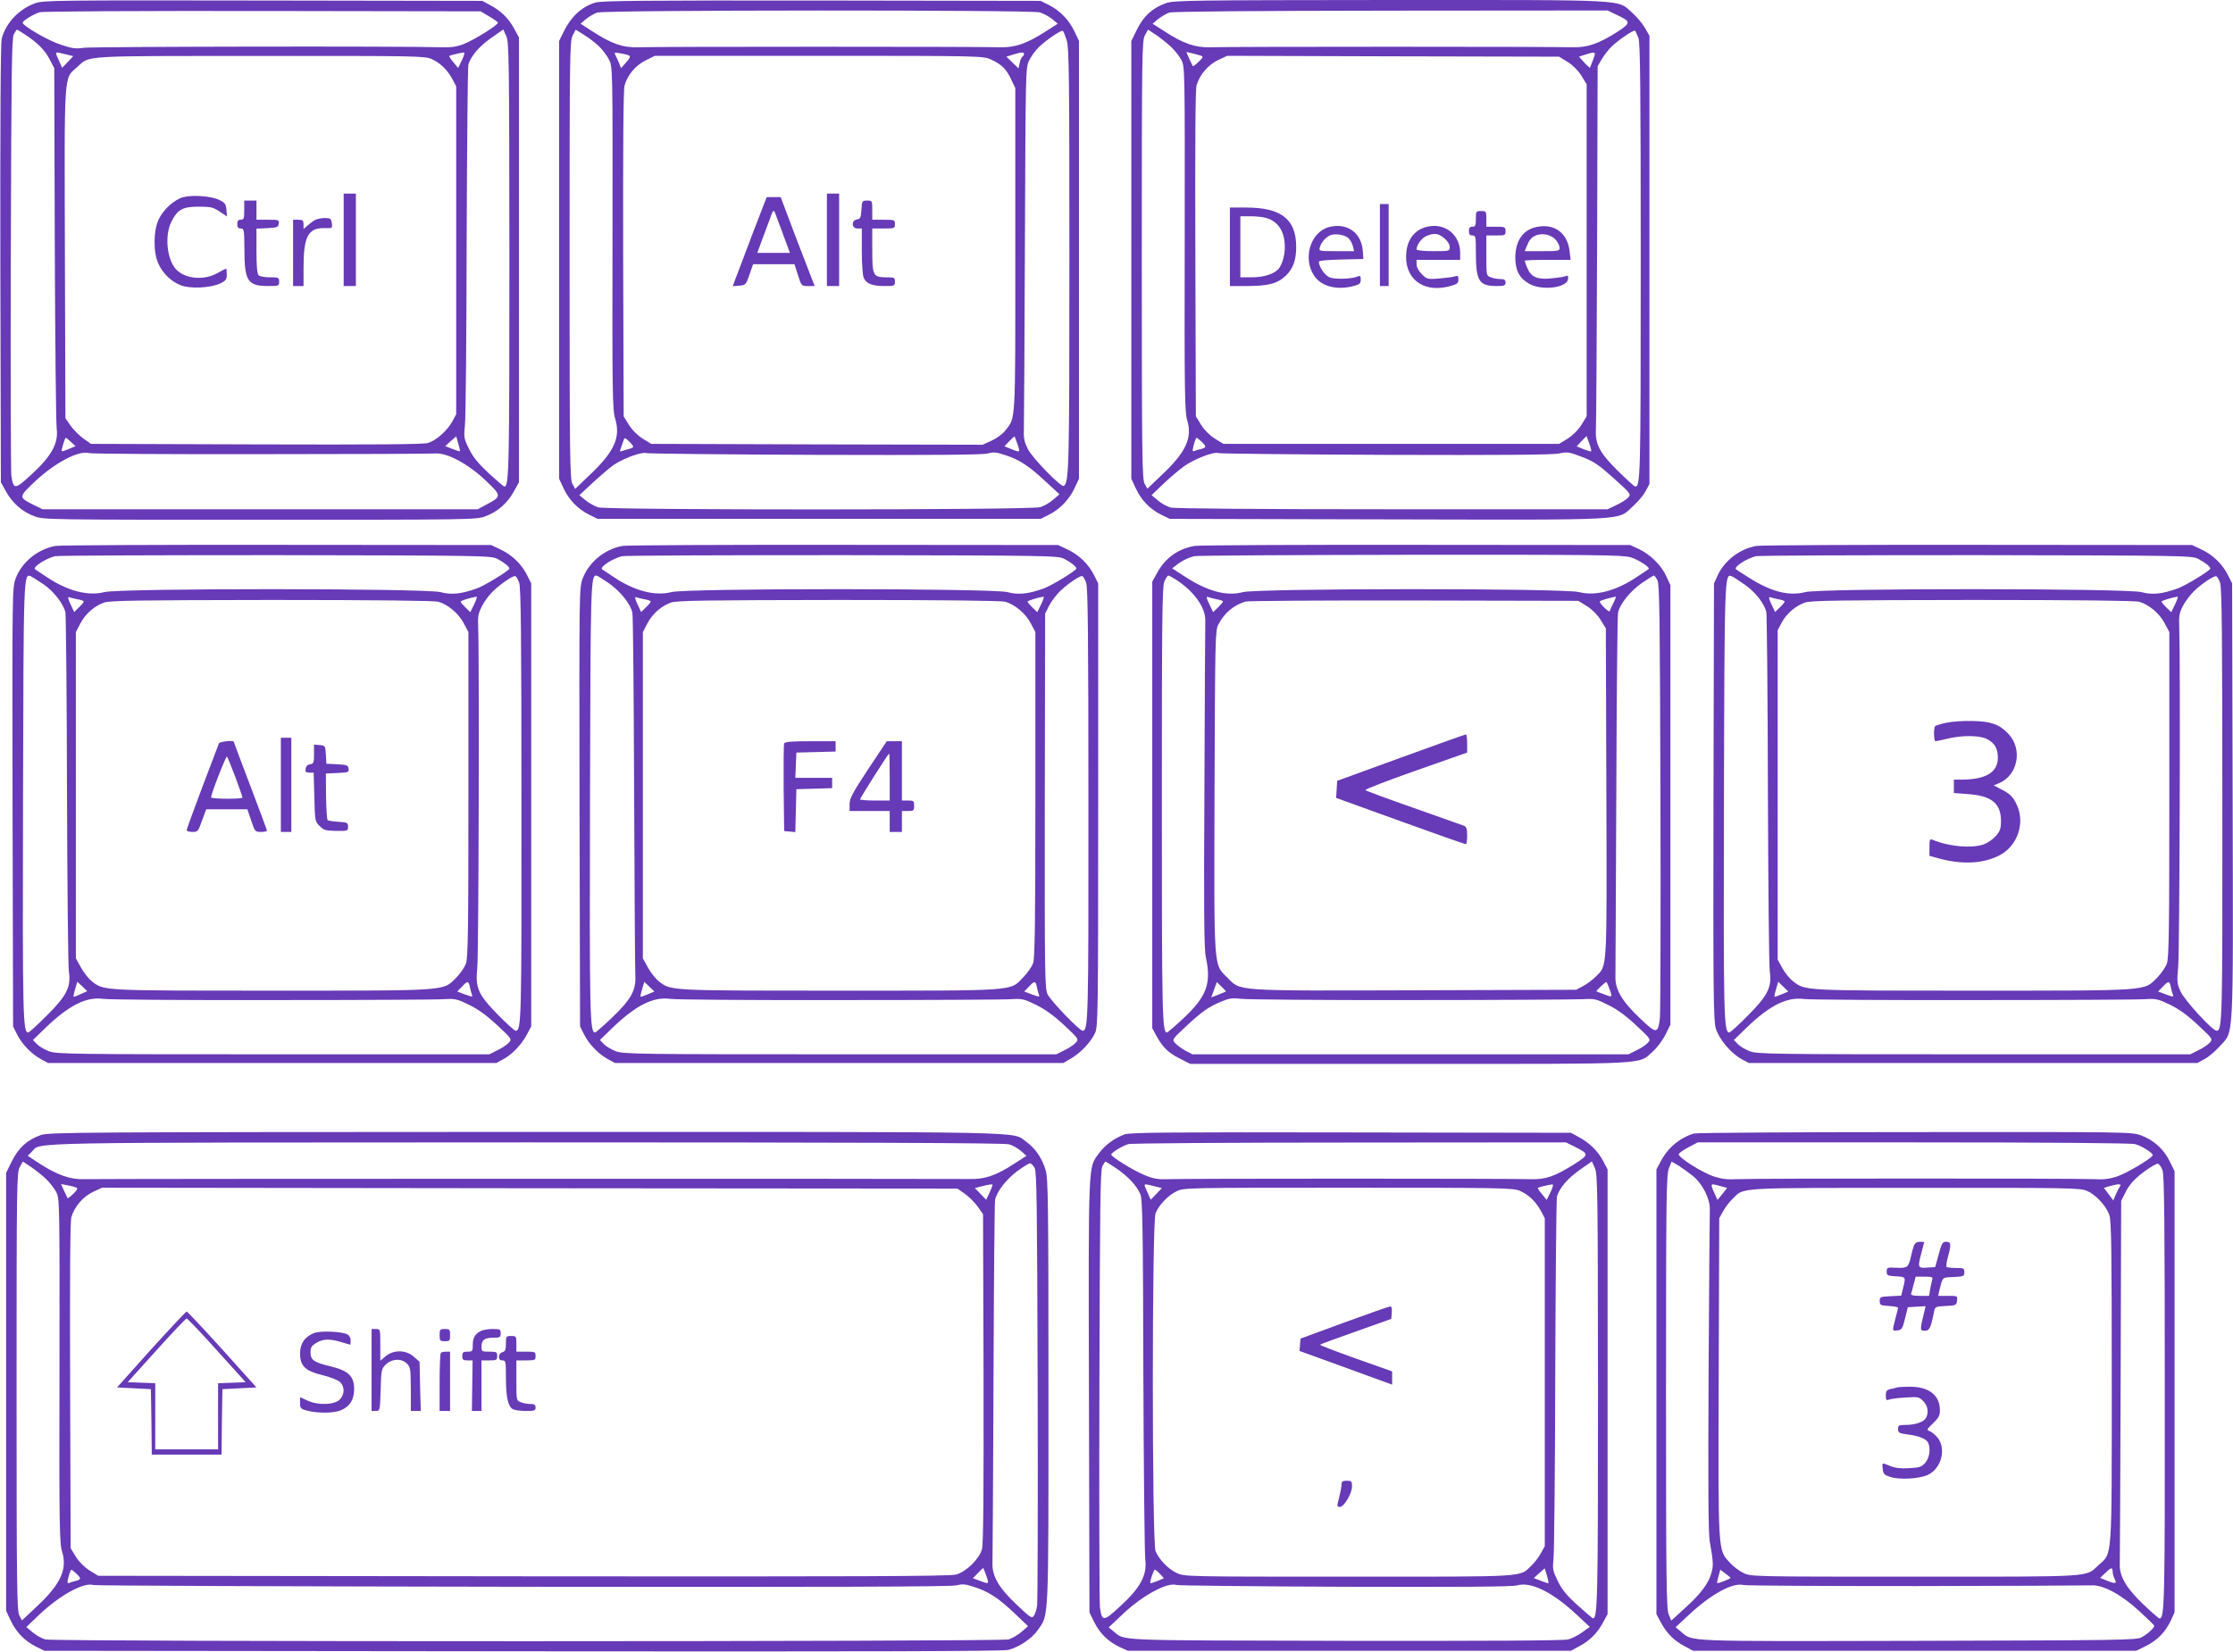 <?xml version="1.0" standalone="no"?>
<!DOCTYPE svg PUBLIC "-//W3C//DTD SVG 20010904//EN"
 "http://www.w3.org/TR/2001/REC-SVG-20010904/DTD/svg10.dtd">
<svg version="1.0" xmlns="http://www.w3.org/2000/svg"
 width="1280pt" height="947pt" viewBox="0 0 1280 947"
 preserveAspectRatio="xMidYMid meet">
<g transform="translate(0,947) scale(0.1,-0.1)"
fill="#673ab7" stroke="none">
<path d="M203 9452 c-93 -33 -169 -112 -193 -203 -7 -24 -9 -486 -8 -1291 l3
-1253 30 -54 c37 -66 92 -115 162 -141 53 -20 77 -20 1293 -20 1216 0 1240 0
1293 20 70 26 125 75 162 141 l30 54 0 1275 0 1275 -29 53 c-33 60 -76 101
-139 134 l-42 23 -1255 2 c-1184 2 -1258 1 -1307 -15z m2599 -75 c26 -15 49
-31 52 -36 7 -11 -132 -98 -197 -124 -39 -15 -71 -20 -127 -18 -201 7 -2002 4
-2050 -3 -47 -7 -66 -4 -132 18 -74 24 -218 108 -218 126 0 11 62 49 98 60 15
5 590 8 1277 7 l1250 -2 47 -28z m-2654 -108 c72 -48 111 -89 138 -142 l25
-48 3 -1007 c2 -554 7 -1031 11 -1060 11 -82 -30 -158 -143 -261 -97 -90 -105
-90 -117 -7 -3 22 -5 595 -3 1271 3 1035 5 1234 17 1258 8 15 16 27 18 27 3 0
25 -14 51 -31z m2772 -1285 c0 -1199 -2 -1304 -29 -1304 -3 0 -43 34 -88 75
-61 57 -90 92 -114 140 -30 61 -31 68 -24 137 5 40 9 517 10 1059 2 542 6 996
10 1010 16 50 62 103 130 151 l70 49 17 -38 c16 -35 17 -126 18 -1279z m-2545
1175 l45 -11 -32 -34 -32 -33 -18 41 c-25 56 -28 53 37 37z m2273 -34 l-22
-45 -27 33 c-15 17 -25 34 -24 36 4 4 63 18 82 20 9 1 5 -14 -9 -44z m-173 6
c49 -22 90 -62 119 -116 l21 -40 0 -940 0 -940 -22 -41 c-29 -53 -93 -110
-140 -124 -27 -8 -314 -10 -985 -8 l-946 3 -43 30 c-24 17 -57 50 -74 74 l-30
43 -3 946 c-3 1061 -7 998 70 1067 75 68 8 64 1048 64 896 1 947 0 985 -18z
m161 -2248 c-1 -2 -21 4 -43 13 l-41 16 31 28 32 28 12 -41 c7 -23 11 -42 9
-44z m-2229 53 l26 -24 -38 -16 c-21 -9 -39 -15 -41 -13 -4 4 18 77 23 77 2 0
16 -11 30 -24z m1086 -70 c526 0 977 2 1002 4 68 5 188 -59 290 -156 91 -86
91 -91 5 -136 l-52 -28 -1247 0 -1247 0 -51 25 c-88 44 -87 45 8 135 116 108
250 179 309 162 14 -4 456 -7 983 -6z"/>
<path d="M1970 8095 l0 -265 35 0 35 0 0 265 0 265 -35 0 -35 0 0 -265z"/>
<path d="M1048 8339 c-51 -15 -111 -70 -138 -126 -31 -65 -32 -188 -3 -253 25
-57 75 -105 130 -126 54 -21 171 -15 226 11 32 16 37 23 37 52 0 18 -2 33 -4
33 -2 0 -24 -12 -50 -26 -78 -44 -187 -33 -238 23 -52 58 -65 195 -25 273 35
69 64 85 156 85 68 0 83 -3 120 -28 l42 -28 -3 38 c-3 33 -8 41 -42 57 -45 22
-154 30 -208 15z"/>
<path d="M1400 8265 c0 -48 -2 -55 -20 -55 -15 0 -20 -7 -20 -25 0 -18 5 -25
20 -25 19 0 20 -7 21 -117 0 -185 18 -213 137 -213 60 0 62 1 62 25 0 24 -3
25 -53 25 -29 0 -58 5 -65 12 -8 8 -12 54 -12 140 l0 127 63 3 c56 3 62 5 65
26 3 21 0 22 -62 22 l-66 0 0 55 0 55 -35 0 -35 0 0 -55z"/>
<path d="M1805 8208 c-11 -6 -30 -20 -42 -31 l-23 -20 0 26 c0 23 -4 27 -30
27 l-30 0 0 -190 0 -190 30 0 30 0 0 108 c0 175 27 226 118 224 48 -1 48 -1
44 29 -4 26 -8 29 -41 29 -20 0 -45 -6 -56 -12z"/>
<path d="M3412 9455 c-78 -24 -138 -80 -180 -165 l-27 -55 0 -1255 0 -1255 26
-56 c31 -66 84 -120 148 -151 l46 -23 1270 0 1270 0 46 23 c63 31 117 86 148
152 l26 55 0 1255 0 1255 -26 55 c-31 66 -85 121 -148 152 l-46 23 -1255 2
c-1027 1 -1263 -1 -1298 -12z m2549 -56 c21 -7 53 -24 70 -38 l32 -27 -67 -43
c-109 -71 -178 -95 -266 -92 -98 4 -1972 4 -2070 0 -88 -3 -153 19 -264 91
l-68 44 31 27 c18 14 47 31 64 37 48 15 2487 16 2538 1z m-2528 -194 c21 -20
47 -55 58 -77 21 -41 21 -44 20 -1022 -2 -881 0 -987 15 -1035 32 -107 -2
-186 -136 -315 l-93 -89 -16 29 c-14 26 -16 148 -16 1284 0 1181 1 1257 18
1287 l17 33 48 -30 c27 -16 65 -46 85 -65z m2682 33 c13 -45 15 -205 15 -1255
0 -1187 -2 -1281 -32 -1299 -15 -10 -178 157 -206 211 -20 40 -25 62 -23 110
1 33 4 514 6 1068 4 993 4 1008 24 1050 12 24 36 58 55 76 42 41 129 100 138
94 4 -2 14 -27 23 -55z m-2508 -87 c8 -4 2 -17 -18 -39 l-29 -33 -10 26 c-6
15 -15 35 -21 46 -10 19 -8 20 28 13 21 -3 43 -9 50 -13z m2263 10 c0 -6 -4
-12 -9 -16 -5 -3 -13 -19 -16 -36 l-7 -31 -35 34 -34 33 38 12 c48 15 63 15
63 4z m-190 -32 c60 -27 88 -54 116 -114 l24 -50 0 -928 c0 -1012 3 -957 -57
-1035 -14 -19 -49 -45 -78 -58 l-52 -24 -950 2 -950 3 -49 30 c-30 19 -60 49
-79 79 l-30 49 -3 929 c-1 607 1 942 8 967 16 60 62 115 121 145 l53 26 940 0
c926 0 942 -1 986 -21z m153 -2207 c16 -47 15 -48 -38 -26 l-37 15 28 30 c15
16 29 28 30 26 1 -1 9 -21 17 -45z m-2203 -13 c0 -4 -11 -10 -24 -13 -13 -3
-31 -9 -40 -12 -14 -5 -15 -3 -7 17 5 13 12 33 15 43 6 18 8 18 31 -4 14 -13
25 -27 25 -31z m1045 -47 c675 -2 961 0 988 8 32 9 48 8 101 -10 82 -27 133
-61 230 -151 l79 -73 -36 -31 c-20 -18 -54 -37 -75 -43 -55 -17 -2478 -17
-2533 -1 -21 7 -54 25 -73 41 l-35 29 82 76 c45 41 99 87 119 100 54 36 159
74 183 65 11 -3 448 -8 970 -10z"/>
<path d="M4740 8095 l0 -265 35 0 35 0 0 265 0 265 -35 0 -35 0 0 -265z"/>
<path d="M4315 8133 c-43 -115 -87 -230 -97 -256 l-18 -48 37 3 c37 3 39 5 59
63 l21 60 119 0 118 0 20 -62 c20 -63 20 -63 58 -63 l38 0 -13 33 c-7 17 -51
132 -98 254 l-84 223 -40 0 -40 0 -80 -207z m175 -10 l38 -103 -94 0 -93 0 23
63 c13 34 34 91 47 126 20 58 23 61 32 40 5 -13 26 -70 47 -126z"/>
<path d="M4938 8268 c-3 -46 -6 -53 -25 -56 -35 -5 -32 -52 2 -52 l25 0 0
-130 c0 -73 5 -140 11 -153 15 -34 49 -47 119 -47 57 0 60 1 60 25 0 23 -3 25
-49 25 -76 0 -81 9 -81 156 l0 124 65 0 c63 0 65 1 65 25 0 24 -2 25 -65 25
l-65 0 0 55 c0 54 0 55 -29 55 -29 0 -30 -2 -33 -52z"/>
<path d="M6684 9452 c-77 -27 -128 -73 -166 -150 l-33 -67 0 -1255 0 -1255 26
-56 c32 -68 81 -118 145 -150 l49 -24 1250 -3 c1413 -3 1313 -8 1406 76 28 25
60 63 72 86 l22 41 0 1285 0 1285 -27 47 c-15 25 -48 64 -72 85 -88 78 1 73
-1385 73 -1154 -1 -1239 -2 -1287 -18z m2581 -66 c84 -39 85 -47 10 -96 -108
-70 -177 -94 -265 -91 -98 4 -1972 4 -2070 0 -88 -3 -157 21 -266 92 l-67 43
32 27 c18 14 47 31 64 37 21 6 455 10 1272 11 l1240 1 50 -24z m-2552 -185
c21 -20 48 -54 59 -75 20 -39 20 -55 19 -1025 -2 -882 0 -992 14 -1040 31
-101 -7 -183 -141 -310 l-87 -83 -16 29 c-14 25 -16 158 -16 1283 0 1186 1
1257 18 1288 l18 32 47 -31 c26 -18 64 -48 85 -68z m2679 51 c10 -30 13 -274
13 -1277 0 -1258 -1 -1305 -35 -1293 -5 2 -48 41 -95 87 -105 104 -131 153
-127 236 2 33 5 516 7 1073 l3 1012 25 43 c14 23 39 55 55 70 39 38 125 96
134 91 3 -2 12 -21 20 -42z m-2509 -101 c16 -6 14 -10 -13 -36 -16 -16 -31
-27 -33 -24 -1 2 -10 21 -20 42 l-17 39 32 -7 c18 -4 41 -11 51 -14z m2249
-23 c-9 -24 -17 -45 -18 -46 -1 -2 -16 11 -33 30 l-30 33 37 12 c60 19 62 17
44 -29z m-146 -13 c30 -19 60 -49 79 -79 l30 -49 0 -952 0 -952 -30 -49 c-19
-30 -49 -60 -79 -79 l-49 -30 -962 0 -962 0 -49 30 c-30 19 -60 49 -79 79
l-30 49 -3 931 c-2 623 0 943 7 967 18 61 67 118 124 145 l52 24 951 -3 951
-2 49 -30z m134 -2233 c-4 -1 -24 5 -44 13 l-38 16 28 30 28 29 16 -42 c9 -24
13 -44 10 -46z m-2233 56 c29 -27 29 -34 -1 -42 -13 -3 -31 -8 -39 -12 -12 -4
-13 1 -4 35 6 23 13 41 16 41 3 0 15 -10 28 -22z m1058 -76 c663 -2 955 0 992
8 47 10 57 9 132 -20 68 -26 95 -45 181 -122 99 -89 100 -91 83 -111 -10 -11
-40 -30 -68 -43 l-50 -24 -1235 0 c-771 0 -1248 4 -1270 10 -19 5 -52 23 -72
40 l-37 31 70 67 c39 37 93 82 118 100 61 42 169 84 196 74 11 -3 443 -8 960
-10z"/>
<path d="M7910 8065 l0 -235 25 0 25 0 0 235 0 235 -25 0 -25 0 0 -235z"/>
<path d="M7050 8055 l0 -225 96 0 c124 0 177 14 224 59 42 40 60 89 60 165 0
159 -85 226 -287 226 l-93 0 0 -225z m209 165 c53 -15 89 -55 101 -115 12 -58
1 -129 -26 -170 -22 -33 -84 -55 -159 -55 l-65 0 0 175 0 175 58 0 c31 0 73
-4 91 -10z"/>
<path d="M8460 8215 c0 -38 -3 -45 -20 -45 -15 0 -20 -7 -20 -25 0 -18 5 -25
20 -25 19 0 20 -7 20 -97 0 -165 18 -193 120 -193 43 0 50 3 50 20 0 15 -7 20
-29 20 -16 0 -41 4 -55 10 -26 9 -26 10 -26 125 l0 115 55 0 c52 0 55 1 55 25
0 24 -3 25 -55 25 l-55 0 0 45 c0 43 -1 45 -30 45 -29 0 -30 -2 -30 -45z"/>
<path d="M7618 8168 c-106 -28 -152 -179 -85 -279 41 -62 132 -85 230 -58 30
8 37 14 37 36 0 20 -3 24 -17 18 -34 -15 -133 -18 -162 -5 -27 11 -61 61 -61
89 0 7 45 11 128 13 l127 3 -3 45 c-7 106 -91 165 -194 138z m113 -65 c10 -10
21 -30 24 -45 l7 -28 -102 0 c-100 0 -101 0 -94 23 8 28 33 57 59 68 29 12 86
3 106 -18z"/>
<path d="M8181 8170 c-77 -18 -121 -81 -121 -173 0 -138 113 -210 261 -165 32
9 39 16 39 36 0 21 -3 23 -22 17 -13 -4 -53 -9 -90 -12 -65 -5 -69 -4 -98 25
-18 18 -30 41 -30 56 l0 26 125 0 125 0 0 40 c0 105 -88 174 -189 150z m98
-66 c19 -16 31 -35 31 -50 0 -24 -1 -24 -95 -24 -54 0 -95 4 -95 10 0 25 28
64 55 76 45 20 70 17 104 -12z"/>
<path d="M8805 8168 c-76 -17 -118 -79 -119 -174 0 -75 24 -120 80 -151 71
-41 215 -24 222 26 3 21 1 23 -20 16 -12 -4 -51 -9 -85 -12 -74 -6 -107 10
-129 62 -8 19 -14 37 -14 40 0 3 59 5 131 5 l132 0 -6 52 c-13 105 -90 159
-192 136z m113 -73 c12 -14 22 -35 22 -46 0 -18 -8 -19 -100 -19 l-100 0 11
27 c6 15 15 34 22 41 32 40 109 38 145 -3z"/>
<path d="M319 6340 c-102 -18 -193 -92 -229 -186 -20 -55 -20 -65 -18 -1312
l3 -1257 23 -46 c27 -55 83 -113 137 -142 l40 -22 1285 0 1285 0 40 22 c51 27
106 85 136 143 l24 45 0 1270 0 1270 -23 46 c-31 63 -86 117 -152 148 l-55 26
-1225 1 c-674 1 -1246 -2 -1271 -6z m2531 -74 c39 -20 70 -45 70 -56 0 -11
-144 -99 -187 -114 -90 -32 -146 -38 -208 -21 -87 22 -1841 23 -1927 0 -94
-24 -212 7 -331 87 -34 22 -64 43 -66 44 -15 13 60 61 114 75 17 4 586 6 1265
6 1186 -2 1236 -3 1270 -21z m-2599 -147 c58 -41 112 -110 124 -160 3 -14 8
-473 9 -1020 2 -547 6 -1015 11 -1041 13 -86 -13 -138 -126 -250 -54 -54 -102
-98 -107 -98 -31 0 -33 88 -30 1330 3 1306 3 1302 45 1286 8 -4 41 -25 74 -47z
m2725 10 c10 -26 13 -312 13 -1270 1 -1241 0 -1299 -33 -1299 -7 0 -53 42
-103 93 -114 117 -129 152 -117 270 8 78 12 1789 5 1947 -3 65 0 82 22 125 14
28 43 66 64 86 47 45 115 90 127 86 5 -2 15 -19 22 -38z m-2532 -95 c20 -3 36
-9 36 -13 0 -4 -12 -19 -28 -34 l-27 -26 -21 45 c-14 30 -17 43 -8 40 7 -3 29
-8 48 -12z m2274 -29 l-22 -45 -28 27 c-15 15 -28 30 -28 33 0 6 55 23 92 29
4 0 -2 -19 -14 -44z m-206 15 c56 -16 119 -69 147 -125 l26 -49 0 -931 c0
-765 -2 -937 -14 -969 -7 -22 -33 -58 -56 -82 -78 -77 -31 -74 -1055 -74 -979
0 -963 -1 -1033 53 -18 14 -46 49 -62 78 l-30 54 0 935 0 936 25 48 c29 56 80
101 136 121 32 12 203 14 959 15 604 0 933 -4 957 -10z m-2050 -2250 c-20 -10
-38 -16 -40 -15 -2 2 2 22 9 44 l12 42 29 -27 28 -27 -38 -17z m2231 43 c3
-16 8 -35 12 -45 6 -15 3 -15 -39 0 l-45 17 26 27 c33 35 39 35 46 1z m-1133
-77 c503 0 947 2 985 5 65 4 76 1 145 -33 52 -25 101 -61 160 -116 85 -79 85
-80 66 -101 -10 -11 -39 -31 -65 -43 l-46 -23 -1240 0 c-1164 0 -1243 1 -1286
18 -25 10 -56 28 -68 41 l-22 23 71 69 c134 129 234 180 330 167 30 -5 467 -8
970 -7z"/>
<path d="M1610 4970 l0 -270 30 0 30 0 0 270 0 270 -30 0 -30 0 0 -270z"/>
<path d="M1255 5208 c-3 -7 -45 -120 -95 -250 -49 -131 -90 -242 -90 -248 0
-5 15 -10 33 -10 31 0 33 3 55 65 l24 65 118 0 118 0 22 -65 c21 -63 23 -65
56 -65 19 0 34 3 34 8 0 4 -43 119 -95 256 -52 137 -95 251 -95 253 0 10 -81
1 -85 -9z m94 -193 c22 -61 41 -114 41 -118 0 -9 -180 -9 -180 1 -1 19 86 240
91 234 4 -4 25 -57 48 -117z"/>
<path d="M1800 5146 c0 -49 -2 -55 -22 -58 -15 -2 -24 -11 -26 -25 -3 -19 1
-23 22 -23 l24 0 4 -140 c3 -136 4 -140 30 -166 24 -24 35 -27 95 -28 66 -1
68 0 68 24 0 23 -4 25 -55 28 -30 2 -58 6 -62 10 -4 4 -8 66 -9 137 l-1 130
66 3 c63 3 67 4 64 25 -3 20 -10 22 -65 25 l-62 3 -3 52 c-3 51 -4 52 -35 55
l-33 3 0 -55z"/>
<path d="M3569 6340 c-102 -18 -193 -92 -229 -187 -20 -54 -20 -64 -18 -1311
l3 -1257 23 -46 c27 -55 83 -113 137 -142 l40 -22 1285 0 1285 0 46 27 c54 32
112 93 136 145 17 36 18 113 18 1308 l0 1270 -23 46 c-31 63 -86 117 -152 148
l-55 26 -1225 1 c-674 1 -1246 -2 -1271 -6z m2531 -74 c39 -20 70 -45 70 -56
0 -11 -144 -99 -187 -114 -90 -32 -146 -38 -208 -21 -87 22 -1841 23 -1927 0
-94 -24 -212 7 -331 87 -34 22 -64 43 -66 44 -15 13 60 61 114 75 17 4 586 6
1265 6 1186 -2 1236 -3 1270 -21z m-2611 -139 c68 -48 127 -122 136 -171 4
-17 8 -479 10 -1026 2 -547 5 -1022 7 -1055 4 -84 -25 -136 -135 -241 -48 -46
-92 -84 -96 -84 -30 0 -32 98 -29 1330 3 1258 4 1290 37 1290 4 0 36 -20 70
-43z m2737 2 c10 -26 13 -312 13 -1270 1 -1238 -1 -1299 -33 -1299 -18 0 -182
170 -201 209 -16 32 -17 112 -16 1109 l2 1074 23 46 c14 26 42 63 63 83 47 45
115 90 127 86 5 -2 15 -19 22 -38z m-2532 -95 c20 -3 36 -9 36 -13 0 -4 -12
-19 -28 -34 l-27 -26 -21 45 c-14 30 -17 43 -8 40 7 -3 29 -8 48 -12z m2274
-29 l-22 -45 -28 27 c-15 15 -28 30 -28 33 0 6 55 23 92 29 4 0 -2 -19 -14
-44z m-206 15 c56 -16 119 -69 147 -125 l26 -49 0 -931 c0 -745 -3 -937 -13
-967 -7 -21 -33 -58 -57 -82 -77 -80 -27 -76 -1055 -76 -979 0 -963 -1 -1033
53 -18 14 -46 49 -62 78 l-30 54 0 935 0 936 25 48 c29 56 80 101 136 121 32
12 203 14 959 15 604 0 933 -4 957 -10z m-2049 -2251 c-21 -9 -39 -15 -41 -14
-2 2 2 22 9 44 l12 42 29 -28 29 -28 -38 -16z m2230 44 c3 -16 8 -35 12 -45 6
-15 3 -15 -39 0 l-45 17 26 27 c33 35 39 35 46 1z m-1133 -77 c503 0 947 2
985 5 65 4 76 1 145 -33 51 -25 102 -62 160 -116 84 -79 85 -80 66 -101 -10
-11 -39 -31 -65 -43 l-46 -23 -1240 0 c-1164 0 -1243 1 -1286 18 -25 10 -56
28 -68 41 l-22 23 71 69 c134 129 234 180 330 167 30 -5 467 -8 970 -7z"/>
<path d="M4495 5207 c-3 -7 -4 -123 -3 -257 l3 -245 32 -3 32 -3 3 123 3 123
103 3 102 3 0 29 0 30 -105 0 -106 0 3 73 3 72 113 3 112 3 0 29 0 30 -145 0
c-108 0 -147 -3 -150 -13z"/>
<path d="M4976 5059 c-89 -135 -106 -167 -106 -200 l0 -39 115 0 115 0 0 -60
0 -60 35 0 35 0 0 60 0 60 35 0 c32 0 35 2 35 30 0 28 -3 30 -35 30 l-35 0 0
170 0 170 -44 0 -43 0 -107 -161z m124 -44 l0 -135 -85 0 c-47 0 -85 3 -85 7
0 7 162 263 167 263 2 0 3 -61 3 -135z"/>
<path d="M6849 6340 c-95 -16 -168 -68 -214 -151 l-30 -54 0 -1280 0 -1280 22
-41 c36 -67 70 -101 135 -133 l61 -31 1257 0 c1403 0 1308 -5 1394 71 25 22
57 65 73 97 l28 57 0 1260 0 1260 -24 52 c-27 61 -93 126 -159 156 l-47 22
-1225 1 c-674 1 -1246 -2 -1271 -6z m2497 -65 c46 -14 115 -58 104 -68 -3 -2
-33 -23 -67 -45 -119 -80 -237 -111 -331 -87 -86 23 -1840 22 -1927 0 -94 -25
-202 4 -333 89 l-73 47 23 18 c33 26 68 43 103 52 17 4 575 7 1241 8 1043 1
1217 -1 1260 -14z m-2601 -131 c101 -67 165 -157 164 -231 -1 -21 -3 -451 -5
-956 -4 -709 -2 -932 8 -975 33 -152 5 -226 -131 -353 -47 -44 -88 -79 -92
-79 -27 0 -29 103 -29 1307 0 1063 2 1249 14 1278 8 19 19 35 23 35 5 0 26
-12 48 -26z m2756 -1 c12 -24 14 -221 17 -1243 2 -668 0 -1238 -3 -1266 -11
-94 -19 -94 -116 -1 -104 99 -142 165 -139 241 0 28 3 501 5 1051 2 550 6
1014 10 1031 9 49 68 123 136 171 34 23 66 43 69 43 4 0 13 -12 21 -27z
m-2527 -109 c20 -3 36 -9 36 -13 0 -4 -13 -19 -28 -34 l-28 -27 -22 46 c-17
35 -19 45 -8 41 8 -3 31 -9 50 -13z m2275 -20 c-10 -20 -20 -42 -22 -48 -3
-10 -56 41 -57 55 0 5 50 20 91 28 4 0 -2 -15 -12 -35z m-153 -19 c30 -19 60
-49 79 -79 l30 -49 3 -941 c3 -1039 6 -988 -60 -1055 -18 -18 -50 -42 -72 -54
l-41 -22 -924 -3 c-1048 -3 -997 -6 -1076 73 -79 79 -76 29 -73 1071 3 875 4
921 22 954 35 66 87 110 156 131 14 4 448 7 966 6 l941 -2 49 -30z m-2069
-2210 c-1 -1 -20 -9 -43 -18 l-41 -16 16 44 16 44 27 -26 c15 -15 27 -27 25
-28z m2192 33 c26 -70 27 -68 -21 -50 -24 8 -45 17 -47 18 -3 3 50 53 57 54 1
0 6 -10 11 -22z m-1129 -82 c503 0 947 3 985 5 66 4 76 1 145 -34 50 -24 104
-64 160 -117 83 -78 84 -79 66 -99 -10 -11 -39 -31 -65 -43 l-46 -23 -1250 0
-1250 0 -40 21 c-22 12 -48 31 -59 43 -18 20 -18 21 59 93 93 87 132 115 205
145 47 20 64 22 115 16 33 -4 472 -8 975 -7z"/>
<path d="M8030 5126 l-365 -133 -3 -49 -3 -49 368 -133 c202 -73 371 -133 376
-132 4 0 7 22 7 49 0 37 -4 50 -17 56 -10 3 -139 49 -288 102 -148 52 -274 98
-278 103 -4 4 125 54 287 111 l296 104 0 53 c0 28 -3 52 -7 51 -5 0 -172 -60
-373 -133z"/>
<path d="M10069 6340 c-95 -16 -183 -83 -223 -169 l-21 -46 -3 -1249 c-2
-1091 0 -1256 13 -1302 18 -61 87 -144 149 -177 l41 -22 1285 0 1285 0 41 22
c23 12 61 44 86 72 84 93 79 -7 76 1406 l-3 1250 -23 46 c-31 63 -86 117 -152
148 l-55 26 -1225 1 c-674 1 -1246 -2 -1271 -6z m2531 -74 c39 -20 70 -45 70
-56 0 -11 -144 -99 -187 -114 -90 -32 -146 -38 -208 -21 -87 22 -1841 23
-1927 0 -94 -24 -196 2 -323 83 -38 24 -72 46 -74 48 -14 13 59 61 114 75 17
4 586 6 1265 6 1186 -2 1236 -3 1270 -21z m-2599 -148 c61 -42 113 -109 124
-158 3 -16 8 -475 9 -1022 2 -546 6 -1014 11 -1040 13 -86 -13 -138 -125 -250
-53 -54 -102 -98 -107 -98 -32 0 -34 83 -31 1325 3 1296 4 1307 44 1291 9 -3
43 -25 75 -48z m2725 11 c10 -26 13 -312 13 -1270 1 -1241 0 -1299 -33 -1299
-24 0 -185 176 -207 226 -20 44 -21 56 -13 143 8 87 13 1759 6 1942 -3 66 0
84 21 125 14 27 43 65 64 85 44 43 114 89 127 85 5 -1 15 -18 22 -37z m-2532
-95 c20 -3 36 -9 36 -13 0 -4 -12 -19 -28 -34 l-27 -26 -21 45 c-14 30 -17 43
-8 40 7 -3 29 -8 48 -12z m2274 -29 l-22 -45 -28 27 c-15 15 -28 30 -28 33 0
6 55 23 92 29 4 0 -2 -19 -14 -44z m-206 15 c56 -16 119 -69 147 -125 l26 -49
0 -931 c0 -765 -2 -937 -14 -969 -7 -22 -33 -58 -56 -82 -78 -77 -31 -74
-1055 -74 -980 0 -961 -1 -1032 54 -19 14 -47 48 -61 75 l-27 49 0 944 0 945
23 43 c27 51 79 96 133 115 32 12 203 14 959 15 604 0 933 -4 957 -10z m-2049
-2251 c-21 -9 -39 -15 -41 -14 -2 2 2 22 9 44 l12 42 29 -28 29 -28 -38 -16z
m2230 44 c3 -16 8 -35 12 -45 6 -15 3 -15 -39 0 l-45 17 26 27 c33 35 39 35
46 1z m-1133 -77 c503 0 947 2 985 5 65 4 76 1 145 -32 52 -26 101 -61 160
-117 85 -79 85 -80 66 -101 -10 -11 -39 -31 -65 -43 l-46 -23 -1240 0 c-1164
0 -1243 1 -1286 18 -25 10 -56 28 -68 41 l-22 23 71 69 c133 129 233 179 330
166 30 -4 467 -7 970 -6z"/>
<path d="M11157 5326 c-32 -7 -60 -16 -64 -19 -10 -11 -9 -87 2 -87 6 1 37 7
70 15 81 20 178 19 222 -1 47 -23 66 -56 65 -111 -1 -82 -71 -123 -208 -123
l-44 0 0 -39 0 -38 79 -6 c137 -9 191 -53 191 -154 0 -44 -5 -58 -30 -87 -17
-19 -48 -40 -68 -47 -71 -25 -201 -13 -294 26 -16 6 -18 1 -18 -43 l0 -49 58
-16 c131 -35 250 -29 342 18 104 53 150 184 101 290 -21 46 -40 65 -95 92
l-38 20 30 12 c109 45 138 196 54 284 -50 53 -98 71 -202 73 -53 2 -121 -3
-153 -10z"/>
<path d="M234 2962 c-77 -27 -128 -73 -166 -150 l-33 -67 0 -1255 0 -1255 26
-56 c32 -68 81 -118 145 -150 l49 -24 2740 -3 c1966 -2 2753 0 2785 8 62 16
135 65 169 114 64 92 61 28 61 1366 0 1087 -2 1222 -16 1270 -20 69 -61 128
-112 164 -87 60 112 56 -2866 56 -2581 -1 -2734 -2 -2782 -18z m5549 -53 c21
-5 52 -23 69 -38 l32 -28 -73 -47 c-100 -66 -169 -89 -256 -86 -104 2 -4988 2
-5070 -1 -82 -3 -155 23 -261 91 l-65 43 24 24 c55 55 -120 52 2832 53 1887 0
2742 -3 2768 -11z m-5520 -198 c21 -20 48 -54 59 -75 20 -39 20 -55 19 -1024
-2 -896 0 -990 15 -1038 31 -101 -8 -187 -143 -313 l-87 -82 -15 28 c-14 25
-16 167 -16 1283 0 1186 1 1257 18 1288 l18 32 47 -31 c26 -18 64 -48 85 -68z
m5668 62 c12 -24 14 -222 17 -1248 2 -671 0 -1239 -3 -1261 -3 -23 -12 -49
-19 -59 -11 -16 -20 -10 -99 65 -102 96 -141 164 -138 238 1 26 4 499 6 1052
2 553 6 1016 9 1030 9 47 65 119 127 165 34 25 67 45 73 45 7 0 19 -12 27 -27z
m-5493 -112 c9 -5 4 -15 -18 -36 -16 -16 -31 -27 -33 -24 -1 2 -10 21 -20 42
l-17 38 37 -7 c21 -4 44 -10 51 -13z m5252 15 c0 -2 -8 -22 -18 -45 l-19 -40
-32 33 -33 34 39 10 c43 11 63 14 63 8z m-159 -51 c24 -17 57 -50 74 -74 l30
-43 3 -940 c1 -652 -1 -952 -9 -980 -15 -56 -90 -130 -149 -146 -35 -10 -576
-12 -2481 -10 l-2436 3 -49 30 c-30 19 -60 49 -79 79 l-30 49 -3 931 c-2 623
0 943 7 967 18 61 67 118 124 145 l52 24 2452 -3 2451 -2 43 -30z m123 -2191
c17 -50 19 -49 -53 -22 l-24 9 28 29 c16 17 30 30 31 30 1 0 9 -20 18 -46z
m-5217 14 c29 -27 29 -34 -1 -42 -13 -3 -31 -8 -39 -12 -12 -4 -13 1 -4 35 6
23 13 41 16 41 3 0 15 -10 28 -22z m2563 -76 c1733 -2 2456 0 2482 8 29 8 49
8 86 -4 95 -28 153 -65 259 -167 l66 -63 -38 -33 c-21 -18 -54 -37 -74 -43
-49 -13 -5472 -14 -5521 0 -19 5 -52 23 -72 40 l-37 31 75 72 c116 110 256
187 309 169 11 -4 1120 -8 2465 -10z"/>
<path d="M866 1733 l-195 -218 97 -5 97 -5 3 -187 2 -188 200 0 200 0 2 188 3
187 97 5 98 5 -196 218 c-108 119 -200 217 -204 217 -4 0 -96 -98 -204 -217z
m377 -5 l165 -183 -79 -3 -79 -3 0 -189 0 -190 -180 0 -180 0 0 190 0 189 -79
3 -79 3 165 183 c90 100 168 182 173 182 5 0 83 -82 173 -182z"/>
<path d="M2130 1615 l0 -235 24 0 c24 0 24 1 28 120 3 114 4 121 29 146 35 34
90 37 121 6 21 -20 22 -32 23 -147 l0 -125 28 0 29 0 -4 141 -3 141 -33 29
c-44 40 -116 41 -161 3 l-31 -26 0 91 c0 90 0 91 -25 91 l-25 0 0 -235z"/>
<path d="M2520 1815 c0 -32 2 -35 30 -35 28 0 30 3 30 35 0 32 -2 35 -30 35
-28 0 -30 -3 -30 -35z"/>
<path d="M2755 1838 c-33 -17 -45 -40 -45 -80 0 -36 -2 -38 -30 -38 -25 0 -30
-4 -30 -25 0 -21 5 -25 29 -25 l30 0 -2 -145 -2 -145 28 0 27 0 0 145 0 145
45 0 c41 0 45 2 45 25 0 23 -4 25 -45 25 -43 0 -45 1 -45 28 0 39 17 52 67 52
39 0 43 2 43 25 0 23 -3 25 -47 25 -27 0 -57 -6 -68 -12z"/>
<path d="M1801 1827 c-54 -21 -81 -60 -81 -118 0 -71 30 -100 130 -124 41 -10
85 -27 98 -38 27 -25 29 -67 3 -98 -27 -33 -121 -39 -185 -11 l-46 21 0 -33
c0 -31 3 -34 44 -45 61 -15 150 -14 190 3 52 22 76 60 76 122 0 73 -33 105
-132 129 -98 23 -118 37 -118 80 0 29 6 39 33 55 38 24 77 25 143 5 27 -8 50
-15 52 -15 1 0 2 11 2 25 0 14 -8 29 -19 34 -32 17 -152 22 -190 8z"/>
<path d="M2900 1766 c0 -35 -4 -45 -20 -49 -12 -3 -20 -14 -20 -26 0 -14 6
-21 20 -21 19 0 20 -7 20 -97 0 -112 12 -168 40 -183 10 -5 44 -10 74 -10 49
0 56 2 56 20 0 15 -7 20 -29 20 -16 0 -41 4 -55 10 -26 9 -26 10 -26 125 l0
115 55 0 c52 0 55 1 55 25 0 24 -3 25 -55 25 l-55 0 0 45 c0 43 -1 45 -30 45
-29 0 -30 -2 -30 -44z"/>
<path d="M2527 1713 c-4 -3 -7 -80 -7 -170 l0 -163 30 0 30 0 0 170 0 170 -23
0 c-13 0 -27 -3 -30 -7z"/>
<path d="M6447 2966 c-58 -21 -114 -62 -147 -108 -63 -87 -61 -22 -58 -1389
l3 -1244 28 -57 c32 -64 80 -111 146 -142 l46 -21 1270 0 1270 0 53 29 c60 33
101 76 134 139 l23 42 0 1275 0 1275 -27 51 c-30 56 -77 102 -141 136 l-42 23
-1260 2 c-1042 2 -1267 0 -1298 -11z m2580 -71 c83 -42 83 -45 -3 -100 -113
-71 -165 -89 -254 -86 -102 4 -1987 4 -2075 0 -57 -2 -82 2 -133 23 -66 27
-192 105 -192 118 0 11 63 50 98 60 15 5 585 9 1268 9 l1240 1 51 -25z m-2628
-124 c67 -46 118 -100 138 -149 12 -29 15 -191 17 -1036 2 -550 7 -1027 11
-1059 11 -88 -28 -161 -143 -266 -97 -90 -105 -90 -117 -7 -3 22 -5 595 -3
1271 3 1035 5 1234 17 1258 8 15 16 27 18 27 2 0 30 -18 62 -39z m2761 -1277
c0 -1218 -2 -1312 -31 -1302 -4 2 -44 36 -88 76 -60 54 -88 88 -111 136 -29
59 -31 69 -25 128 4 34 9 511 10 1059 2 548 6 1007 10 1020 16 50 62 103 130
151 l70 49 17 -38 c16 -35 17 -126 18 -1279z m-2545 1175 l45 -11 -32 -34 -32
-33 -18 41 c-25 56 -28 53 37 37z m2273 -34 l-22 -45 -27 33 c-15 17 -25 34
-24 36 4 4 63 18 82 20 9 1 5 -14 -9 -44z m-173 6 c49 -22 90 -62 119 -116
l21 -40 0 -940 0 -940 -22 -40 c-12 -22 -36 -54 -55 -72 -69 -67 -10 -63
-1048 -63 -935 0 -940 0 -985 21 -50 24 -100 76 -121 125 -21 49 -21 1889 0
1938 20 48 71 101 119 125 42 21 48 21 987 21 895 0 947 -1 985 -19z m161
-2248 c-1 -2 -21 4 -43 13 l-41 16 31 28 32 28 12 -41 c7 -23 11 -42 9 -44z
m-2227 53 l23 -25 -37 -16 c-21 -8 -39 -14 -41 -12 -5 5 19 77 26 77 4 0 17
-11 29 -24z m1061 -74 c672 -2 957 0 986 8 80 23 204 -39 343 -169 l74 -69
-43 -31 c-24 -17 -60 -36 -81 -41 -24 -7 -465 -9 -1281 -8 -1359 3 -1254 -1
-1328 57 l-25 20 85 80 c113 106 253 181 305 163 11 -3 445 -8 965 -10z"/>
<path d="M7705 1887 l-250 -92 -3 -36 -3 -35 188 -68 c103 -38 223 -81 266
-97 l77 -28 0 38 0 38 -209 74 c-115 41 -207 76 -204 79 2 3 95 37 206 76
l202 72 3 36 c2 25 -1 36 -10 35 -7 0 -125 -42 -263 -92z"/>
<path d="M7690 958 c0 -13 -7 -47 -14 -75 -13 -50 -13 -53 4 -53 25 0 70 77
70 118 0 29 -3 32 -30 32 -24 0 -30 -4 -30 -22z"/>
<path d="M9710 2971 c-83 -26 -150 -82 -191 -161 l-24 -45 0 -1275 0 -1275 24
-45 c32 -61 76 -107 136 -138 l50 -27 1270 0 1270 0 57 28 c64 32 111 80 142
146 l21 46 0 1265 0 1265 -28 57 c-34 69 -91 121 -164 148 -53 20 -75 20
-1296 19 -683 0 -1253 -4 -1267 -8z m2529 -61 c37 -10 101 -50 101 -63 0 -15
-148 -104 -206 -123 -43 -14 -78 -18 -129 -15 -91 5 -1959 5 -2050 0 -51 -3
-86 1 -129 15 -70 23 -209 111 -203 129 2 6 27 24 56 39 l53 28 1237 0 c771 0
1249 -4 1270 -10z m-2533 -184 c54 -45 97 -131 95 -189 -1 -23 -4 -447 -7
-942 -3 -653 -2 -918 7 -965 20 -113 21 -135 10 -176 -16 -61 -61 -122 -150
-202 l-81 -74 -15 36 c-13 31 -15 202 -15 1275 0 1116 2 1245 16 1281 l16 40
41 -24 c22 -14 59 -41 83 -60z m2690 34 c10 -27 13 -301 13 -1264 1 -1209 -1
-1306 -30 -1306 -4 0 -46 36 -93 81 -94 89 -136 159 -135 225 1 22 3 500 5
1064 l3 1025 28 55 c22 41 46 68 98 108 39 29 76 51 84 50 8 -2 20 -19 27 -38z
m-2533 -91 l37 -10 -27 -35 -28 -34 -17 37 c-26 60 -26 59 35 42z m2289 -1
c-5 -7 -16 -28 -24 -47 l-14 -34 -27 36 -27 36 32 10 c50 14 73 14 60 -1z
m-187 -27 c50 -22 108 -86 126 -137 12 -32 14 -205 14 -959 0 -1037 4 -977
-77 -1050 -76 -69 -11 -65 -1050 -65 -930 0 -942 0 -984 21 -24 11 -59 38 -78
59 -69 76 -67 42 -64 1061 l3 914 22 40 c12 22 36 54 55 72 68 66 8 62 1048
62 893 1 947 0 985 -18z m145 -2182 c0 -11 5 -29 11 -41 15 -28 7 -31 -41 -12
l-42 17 29 27 c34 34 43 36 43 9z m-2190 -36 c0 -5 -73 -34 -76 -30 -2 2 1 20
7 40 l10 37 29 -22 c17 -12 30 -23 30 -25z m1065 -47 c528 1 979 3 1002 4 65
5 171 -51 273 -145 47 -43 86 -81 88 -85 4 -11 -35 -48 -73 -68 -27 -16 -136
-17 -1280 -20 -1363 -3 -1289 -6 -1360 53 l-30 25 75 70 c127 119 252 188 315
172 17 -4 462 -6 990 -6z"/>
<path d="M10971 2328 c-5 -13 -12 -39 -16 -58 -14 -66 -21 -72 -83 -69 -54 3
-57 2 -57 -22 0 -22 4 -24 53 -27 57 -3 57 -3 41 -67 l-11 -44 -62 -3 c-58 -3
-61 -4 -61 -28 0 -23 4 -25 53 -28 28 -2 52 -6 52 -10 0 -4 -7 -32 -15 -62
-19 -72 -19 -72 12 -68 24 3 29 10 43 68 l16 65 51 3 51 3 -9 -38 c-24 -97
-24 -103 4 -103 27 0 35 15 53 108 6 30 8 31 68 34 58 3 61 4 64 31 3 27 3 27
-53 27 l-55 0 6 28 c21 83 15 77 82 80 58 3 62 4 62 27 0 23 -4 25 -48 25 -27
0 -51 3 -54 6 -3 3 0 29 8 57 20 74 18 87 -10 87 -21 0 -26 -8 -43 -72 l-20
-73 -46 -3 c-54 -4 -56 0 -32 88 8 30 15 56 15 58 0 1 -11 2 -25 2 -17 0 -28
-7 -34 -22z m105 -195 c-3 -10 -8 -35 -12 -55 l-6 -38 -54 0 c-38 0 -52 4 -49
13 2 6 9 31 15 55 l11 42 50 0 c43 0 50 -2 45 -17z"/>
<path d="M10875 1515 c-5 -2 -22 -6 -37 -9 -23 -5 -28 -12 -28 -37 0 -26 3
-30 18 -24 9 4 52 10 94 12 72 5 78 4 102 -20 27 -27 33 -65 16 -97 -12 -23
-61 -40 -116 -40 -40 0 -44 -2 -44 -24 0 -21 6 -24 57 -31 65 -8 108 -26 117
-50 13 -36 6 -84 -18 -112 -21 -24 -32 -28 -93 -31 -48 -3 -80 1 -107 12 -50
21 -48 21 -44 -16 3 -29 9 -35 43 -46 53 -18 169 -11 217 12 78 38 106 152 53
215 -14 16 -35 33 -45 36 -18 6 -15 10 20 44 33 31 40 45 40 75 0 87 -64 136
-175 135 -33 0 -64 -2 -70 -4z"/>
</g>
</svg>
